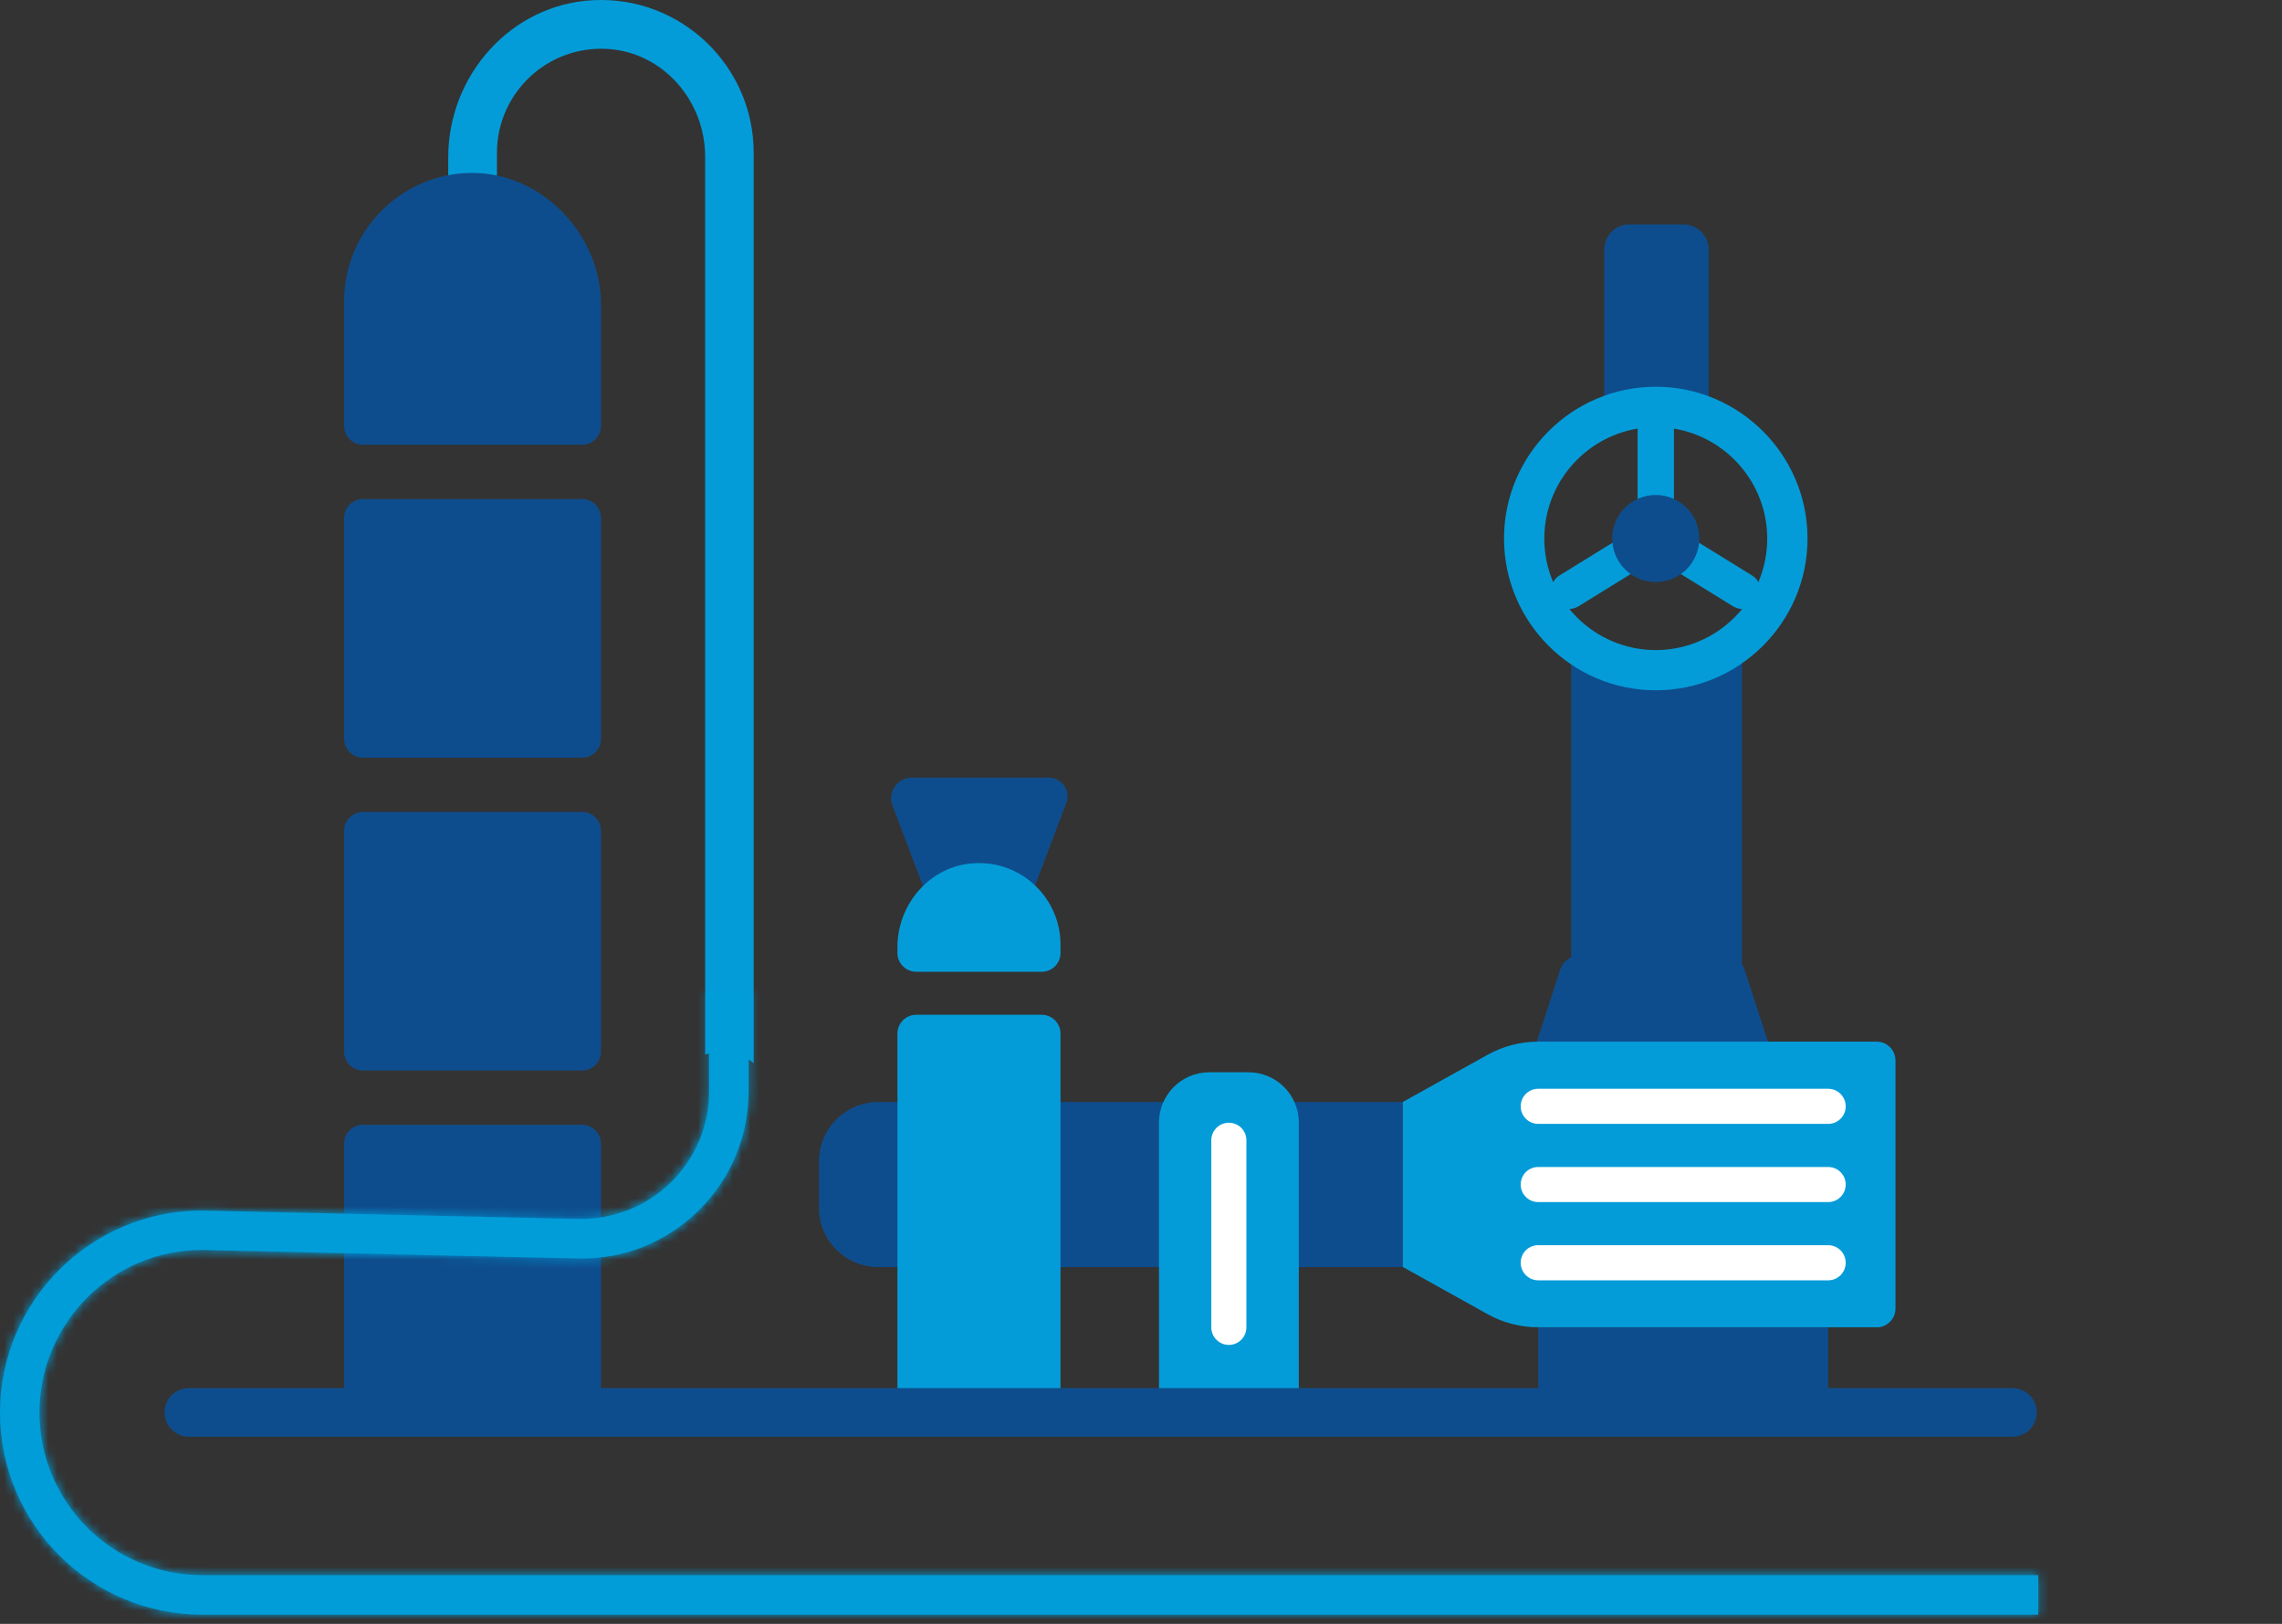 <svg width="260" height="185" viewBox="0 0 260 185" fill="none" xmlns="http://www.w3.org/2000/svg">
<rect x="0" y="0" width="260" height="185" fill="#333333" stroke="none"/>
<g clip-path="url(#clip0_3631_645)">
<path d="M80.33 120.14C80.89 119.97 81.5 119.87 82.17 119.87C83.72 119.87 84.95 120.36 85.87 121.13V17.4C85.88 7.52 77.59 -0.47 67.6 0.02C58.25 0.48 51.07 8.55 51.07 17.91V36.17C51.07 37.79 52.47 39.09 54.13 38.93C55.57 38.79 56.62 37.46 56.62 36.02V17.41C56.62 10.6 62.39 5.12 69.29 5.58C75.59 6 80.34 11.52 80.34 17.83V120.15L80.33 120.14Z" fill="#049CD8"/>
<path d="M68.47 34.711V48.531C68.47 49.711 67.51 50.671 66.33 50.671H41.35C40.17 50.671 39.21 49.711 39.21 48.531V34.331C39.21 26.341 45.61 19.851 53.56 19.701C61.51 19.551 68.47 26.511 68.47 34.711Z" fill="#0E4D8D"/>
<path d="M66.33 56.86H41.35C40.168 56.86 39.21 57.819 39.21 59V84.18C39.21 85.362 40.168 86.32 41.35 86.32H66.33C67.512 86.32 68.47 85.362 68.47 84.18V59C68.47 57.819 67.512 56.86 66.33 56.86Z" fill="#0E4D8D"/>
<path d="M66.33 92.5H41.35C40.168 92.5 39.21 93.458 39.21 94.64V119.82C39.21 121.002 40.168 121.96 41.35 121.96H66.33C67.512 121.96 68.47 121.002 68.47 119.82V94.64C68.47 93.458 67.512 92.5 66.33 92.5Z" fill="#0E4D8D"/>
<path d="M41.35 128.141H66.33C67.51 128.141 68.47 129.101 68.47 130.281V160.911H39.21V130.281C39.21 129.101 40.17 128.141 41.35 128.141Z" fill="#0E4D8D"/>
<path d="M159.82 144.351H100.07C96.33 144.351 93.31 141.321 93.31 137.591V132.311C93.31 128.571 96.34 125.551 100.07 125.551H159.82V144.351Z" fill="#0E4D8D"/>
<path d="M202.22 121.06H174.32L177.79 110.39C178.08 109.51 178.9 108.91 179.82 108.91H196.71C197.64 108.91 198.46 109.51 198.74 110.39L202.21 121.06H202.22Z" fill="#0E4D8D"/>
<path d="M116.35 105.081H106.72L101.69 91.781C101.11 90.241 102.25 88.591 103.9 88.591H119.49C120.99 88.591 122.02 90.091 121.49 91.481L116.35 105.081Z" fill="#0E4D8D"/>
<path d="M208.29 151.221H175.26V159.711H208.29V151.221Z" fill="#0E4D8D"/>
<path d="M120.83 107.61V108.57C120.83 109.75 119.87 110.71 118.69 110.71H104.39C103.21 110.71 102.25 109.75 102.25 108.57V107.9C102.25 102.98 105.96 98.69 110.86 98.35C113.69 98.15 116.28 99.22 118.1 101.04C119.78 102.72 120.83 105.04 120.83 107.61Z" fill="#049CD8"/>
<path d="M104.39 115.61H118.69C119.87 115.61 120.83 116.57 120.83 117.75V160.39H102.25V117.75C102.25 116.57 103.21 115.61 104.39 115.61Z" fill="#049CD8"/>
<path d="M147.97 159.71H132.05V127.89C132.05 124.73 134.61 122.16 137.78 122.16H142.25C145.41 122.16 147.98 124.72 147.98 127.89V159.71H147.97Z" fill="#049CD8"/>
<path d="M229.29 163.681H21.52C19.99 163.681 18.75 162.441 18.75 160.911C18.75 159.381 19.99 158.141 21.52 158.141H229.29C230.82 158.141 232.06 159.381 232.06 160.911C232.06 162.441 230.82 163.681 229.29 163.681Z" fill="#0E4D8D"/>
<path d="M213.82 151.221C215 151.221 215.96 150.261 215.96 149.081V120.811C215.96 119.631 215 118.671 213.82 118.671H175.27C173.24 118.671 171.25 119.191 169.48 120.171L159.83 125.541V144.341L169.48 149.711C171.25 150.701 173.24 151.211 175.27 151.211H213.82V151.221Z" fill="#049CD8"/>
<path d="M208.29 128.04H175.26C174.16 128.04 173.26 127.15 173.26 126.04C173.26 124.93 174.15 124.04 175.26 124.04H208.29C209.39 124.04 210.29 124.93 210.29 126.04C210.29 127.15 209.4 128.04 208.29 128.04Z" fill="white"/>
<path d="M208.29 136.95H175.26C174.16 136.95 173.26 136.06 173.26 134.95C173.26 133.84 174.15 132.95 175.26 132.95H208.29C209.39 132.95 210.29 133.84 210.29 134.95C210.29 136.06 209.4 136.95 208.29 136.95Z" fill="white"/>
<path d="M208.29 145.86H175.26C174.16 145.86 173.26 144.97 173.26 143.86C173.26 142.75 174.15 141.86 175.26 141.86H208.29C209.39 141.86 210.29 142.75 210.29 143.86C210.29 144.97 209.4 145.86 208.29 145.86Z" fill="white"/>
<path d="M140.01 153.22C138.91 153.22 138.01 152.33 138.01 151.22V129.91C138.01 128.81 138.9 127.91 140.01 127.91C141.12 127.91 142.01 128.8 142.01 129.91V151.22C142.01 152.32 141.12 153.22 140.01 153.22Z" fill="white"/>
<path d="M194.68 47.83H182.78V28.43C182.78 26.85 184.06 25.57 185.64 25.57H191.82C193.4 25.57 194.68 26.85 194.68 28.43V47.83Z" fill="#0E4D8D"/>
<path d="M204.22 115.361H200.67C199.45 115.361 198.47 114.371 198.47 113.161V74.311H179.01V113.161C179.01 114.381 178.02 115.361 176.81 115.361" fill="#0E4D8D"/>
<path d="M188.65 63.42C187.51 63.42 186.58 62.49 186.58 61.35V46.36C186.58 45.22 187.51 44.29 188.65 44.29C189.79 44.29 190.72 45.22 190.72 46.36V61.35C190.72 62.49 189.79 63.42 188.65 63.42Z" fill="#049CD8"/>
<path d="M178.77 69.38C178.08 69.38 177.4 69.03 177.01 68.4C176.41 67.43 176.71 66.16 177.68 65.56L187.33 59.6C188.3 59 189.57 59.3 190.17 60.27C190.77 61.24 190.47 62.51 189.5 63.11L179.85 69.07C179.51 69.28 179.14 69.38 178.77 69.38Z" fill="#049CD8"/>
<path d="M198.53 69.38C198.16 69.38 197.78 69.28 197.45 69.07L187.8 63.11C186.83 62.51 186.53 61.24 187.13 60.27C187.73 59.3 189 59 189.97 59.6L199.62 65.56C200.59 66.16 200.89 67.43 200.29 68.4C199.9 69.03 199.22 69.38 198.53 69.38Z" fill="#049CD8"/>
<path d="M188.65 78.641C179.12 78.641 171.36 70.88 171.36 61.35C171.36 51.821 179.12 44.06 188.65 44.06C198.18 44.06 205.94 51.821 205.94 61.35C205.94 70.88 198.18 78.641 188.65 78.641ZM188.65 48.66C181.65 48.66 175.95 54.361 175.95 61.361C175.95 68.361 181.65 74.061 188.65 74.061C195.65 74.061 201.35 68.361 201.35 61.361C201.35 54.361 195.65 48.66 188.65 48.66Z" fill="#049CD8"/>
<path d="M188.65 66.311C185.91 66.311 183.69 64.091 183.69 61.351C183.69 58.611 185.91 56.391 188.65 56.391C191.39 56.391 193.61 58.611 193.61 61.351C193.61 64.091 191.39 66.311 188.65 66.311Z" fill="#0E4D8D"/>
</g>
<mask id="path-26-inside-1_3631_645" fill="white">
<path d="M232.227 183.95H23.02C10.33 183.95 0 173.62 0 160.93C0 148.24 10.33 137.91 23.02 137.91L65.91 138.87C69.83 138.93 73.59 137.49 76.41 134.73C79.23 131.97 80.79 128.27 80.79 124.33V113H85.29V124.33C85.29 129.5 83.25 134.34 79.56 137.95C75.86 141.56 71 143.51 65.81 143.37L22.97 142.41C12.81 142.41 4.5 150.72 4.5 160.93C4.5 171.14 12.81 179.45 23.02 179.45H232.227V183.95Z"/>
</mask>
<path d="M232.227 183.95H23.02C10.33 183.95 0 173.62 0 160.93C0 148.24 10.33 137.91 23.02 137.91L65.91 138.87C69.83 138.93 73.59 137.49 76.41 134.73C79.23 131.97 80.79 128.27 80.79 124.33V113H85.29V124.33C85.29 129.5 83.25 134.34 79.56 137.95C75.86 141.56 71 143.51 65.81 143.37L22.97 142.41C12.81 142.41 4.5 150.72 4.5 160.93C4.5 171.14 12.81 179.45 23.02 179.45H232.227V183.95Z" fill="#019DD9"/>
<path d="M232.227 183.95V193.95H242.227V183.95H232.227ZM23.02 137.91L23.244 127.913L23.132 127.91H23.02V137.91ZM65.91 138.87L65.686 148.868L65.722 148.868L65.757 148.869L65.91 138.87ZM80.79 113V103H70.79V113H80.79ZM85.29 113H95.29V103H85.29V113ZM79.56 137.95L86.543 145.108L86.553 145.098L79.56 137.95ZM65.81 143.37L66.08 133.374L66.057 133.373L66.034 133.373L65.81 143.37ZM22.97 142.41L23.194 132.413L23.082 132.41H22.97V142.41ZM232.227 179.45H242.227V169.45H232.227V179.45ZM232.227 173.95H23.02V193.95H232.227V173.95ZM23.02 173.95C15.853 173.95 10 168.097 10 160.93H-10C-10 179.143 4.807 193.95 23.02 193.95V173.95ZM10 160.93C10 153.763 15.853 147.91 23.02 147.91V127.91C4.807 127.91 -10 142.717 -10 160.93H10ZM22.796 147.907L65.686 148.868L66.134 128.873L23.244 127.913L22.796 147.907ZM65.757 148.869C72.247 148.968 78.609 146.57 83.405 141.877L69.415 127.583C68.57 128.41 67.413 128.892 66.063 128.871L65.757 148.869ZM83.405 141.877C88.14 137.242 90.79 130.969 90.79 124.33H70.79C70.79 125.571 70.32 126.698 69.415 127.583L83.405 141.877ZM90.79 124.33V113H70.79V124.33H90.79ZM80.79 123H85.29V103H80.79V123ZM75.29 113V124.33H95.29V113H75.29ZM75.29 124.33C75.29 126.807 74.336 129.071 72.567 130.802L86.553 145.098C92.164 139.609 95.29 132.193 95.29 124.33H75.29ZM72.576 130.792C70.769 132.556 68.51 133.439 66.08 133.374L65.54 153.366C73.49 153.581 80.951 150.564 86.543 145.108L72.576 130.792ZM66.034 133.373L23.194 132.413L22.746 152.407L65.586 153.367L66.034 133.373ZM22.97 132.41C7.27 132.41 -5.5 145.215 -5.5 160.93H14.5C14.5 156.225 18.35 152.41 22.97 152.41V132.41ZM-5.5 160.93C-5.5 176.663 7.287 189.45 23.02 189.45V169.45C18.333 169.45 14.5 165.617 14.5 160.93H-5.5ZM23.02 189.45H232.227V169.45H23.02V189.45ZM222.227 179.45V183.95H242.227V179.45H222.227Z" fill="#009DD9" mask="url(#path-26-inside-1_3631_645)"/>
<defs>
<clipPath id="clip0_3631_645">
<rect width="259.68" height="184.22" fill="white"/>
</clipPath>
</defs>
</svg>
